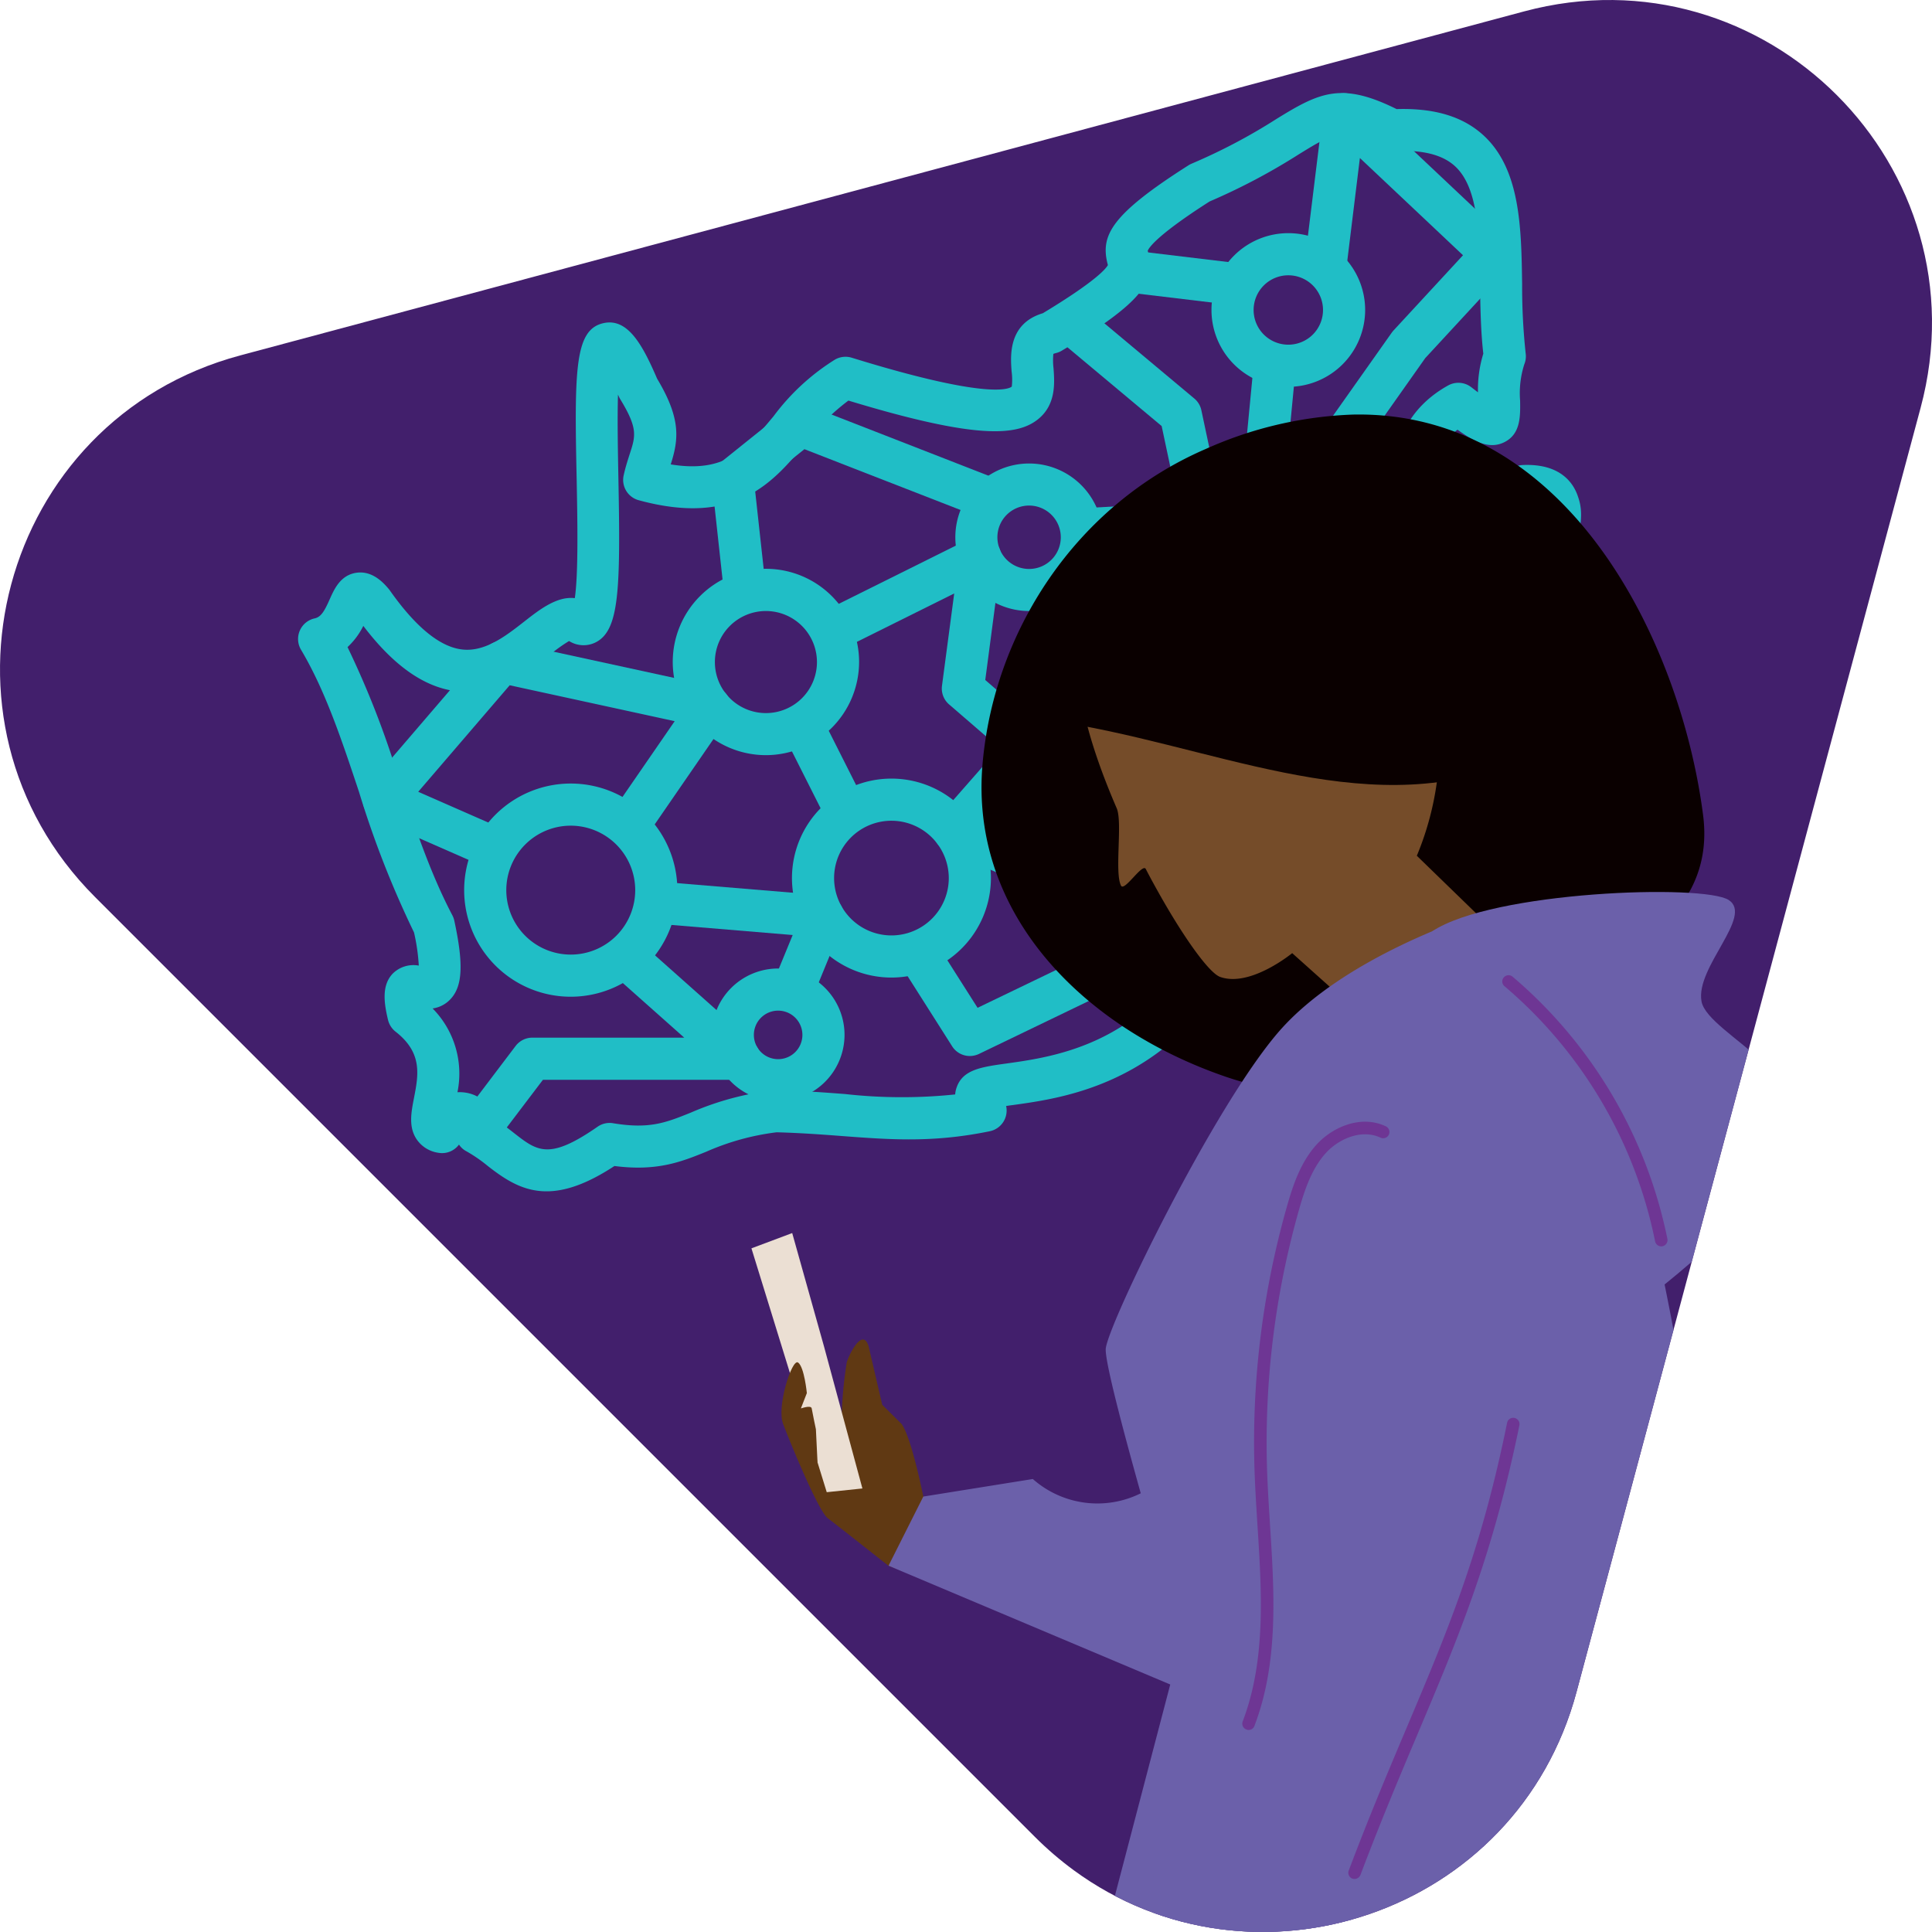 <svg xmlns="http://www.w3.org/2000/svg" xmlns:xlink="http://www.w3.org/1999/xlink" width="238.877" height="238.87" viewBox="0 0 238.877 238.87"><defs><style>.a{clip-path:url(#a);}.b{fill:#421f6c;}.c{fill:#20bec6;}.d{fill:#0a0000;}.e{fill:#754c29;}.f{fill:#6b60aa;}.g{fill:#603913;}.h{fill:#ebdfd3;}.i{fill:#6e3694;}</style><clipPath id="a"><path d="M237.47,50.42l-22.39,83.55-5.48,20.44-8.1,30.25-6.57,24.52c-7.41,27.68-40.1,38.23-62.16,22.07a41.891,41.891,0,0,1-4.8-4.12L11.75,110.91C-10.04,89.12-.07,51.92,29.69,43.95L188.45,1.41C218.21-6.57,245.45,20.67,237.47,50.42Z"/></clipPath></defs><g transform="translate(0 -0.002)"><g class="a"><path class="b" d="M237.47,50.42l-22.39,83.55-5.48,20.44-8.1,30.25-6.57,24.52c-7.41,27.68-40.1,38.23-62.16,22.07a41.891,41.891,0,0,1-4.8-4.12L11.75,110.91C-10.04,89.12-.07,51.92,29.69,43.95L188.45,1.41C218.21-6.57,245.45,20.67,237.47,50.42Z"/></g><g class="a"><path class="c" d="M67.58,147.3c-2.88,0-5.05-1.4-7.23-3.1a18.347,18.347,0,0,0-2.66-1.84,2.466,2.466,0,0,1-.94-.84l-.12.15a2.594,2.594,0,0,1-2.4.87,3.921,3.921,0,0,1-2.68-1.62c-1.07-1.54-.71-3.37-.37-5.13.56-2.88,1.09-5.61-2.27-8.23a2.631,2.631,0,0,1-.93-1.44c-.51-2.11-.8-4.26.55-5.71a3.634,3.634,0,0,1,3.25-1.02,24.14,24.14,0,0,0-.59-4.1,120.493,120.493,0,0,1-6.8-17.37c-2.15-6.46-4.18-12.56-7.17-17.58a2.607,2.607,0,0,1,1.69-3.88c.76-.17,1.18-.83,1.86-2.37.56-1.26,1.33-2.98,3.29-3.27,2.03-.3,3.42,1.33,3.95,1.94.06.07.11.13.16.2,3.13,4.45,6.08,6.92,8.79,7.32,2.92.44,5.56-1.63,7.9-3.46,1.83-1.43,4-3.13,6.21-2.86.46-3.09.32-9.93.23-14.72-.3-13.73-.21-18.52,3.34-19.29,3.04-.66,4.87,2.85,6.61,6.88,2.98,4.97,2.66,7.5,1.68,10.59,6.82,1.12,9.35-1.92,12.72-5.96a27.714,27.714,0,0,1,7.61-7.01,2.622,2.622,0,0,1,2.05-.22c16.75,5.18,19.42,3.88,19.79,3.57a7.667,7.667,0,0,0-.02-1.85c-.15-1.94-.45-5.92,3.86-7.22,6.63-4,7.83-5.55,8.04-5.95a2.1,2.1,0,0,0-.06-.24c-.82-3.43.43-6,10.03-12.1a2.753,2.753,0,0,1,.38-.2,71.217,71.217,0,0,0,10.51-5.54c5.29-3.26,8-4.61,14.84-1.21,4.72-.14,8.25.93,10.8,3.3,4.51,4.2,4.62,11.39,4.72,18.35a77.087,77.087,0,0,0,.44,8.58,2.575,2.575,0,0,1-.17,1.32,11.675,11.675,0,0,0-.52,4.51c.03,1.93.07,4.13-1.96,5.13-1.79.89-3.65,0-5.78-1.55a5.808,5.808,0,0,0-2.33,5.32,4.154,4.154,0,0,0,2.68,3.61c1.68.43,3.76-.84,5.71-3.5a2.631,2.631,0,0,1,1.98-1.06c4.74-.22,6.31,2.3,6.83,3.83.71,2.06,2.88,8.33-19.31,35.4-10.65,13-24.03,26.94-29.96,31.24-7.45,6.84-15.7,7.99-20.63,8.67-.25.03-.52.07-.78.11a2.609,2.609,0,0,1-2.02,3.12c-7,1.44-12.25,1.05-18.32.59-2.51-.19-5.1-.38-8.03-.46a30.819,30.819,0,0,0-8.7,2.4c-3.12,1.26-6.08,2.45-11.36,1.77C72.53,146.43,69.84,147.3,67.58,147.3Zm-6.32-8.88c.85.55,1.6,1.13,2.29,1.67,2.89,2.26,4.34,3.39,10.34-.78a2.592,2.592,0,0,1,1.91-.43c4.51.75,6.53-.07,9.61-1.31a36.13,36.13,0,0,1,10.22-2.76c.12-.01.25-.02.37-.02,3.14.08,5.85.28,8.47.48a63.4,63.4,0,0,0,13.63.05,3.146,3.146,0,0,1,.17-.83c.75-2.24,3.04-2.56,6.21-3,4.36-.61,11.65-1.62,17.93-7.45a1.709,1.709,0,0,1,.26-.21c4.84-3.45,17.34-16.06,29.1-30.4,16.06-19.59,19.13-28.33,18.41-30.4-.05-.14-.28-.23-.57-.28-4.36,5.18-8.63,4.79-10.34,4.35a9.329,9.329,0,0,1-6.55-7.99c-.59-4.63,1.77-8.92,6.33-11.45a2.61,2.61,0,0,1,2.88.23c.3.23.57.44.81.62a15.081,15.081,0,0,1,.66-4.78c-.32-2.8-.36-5.71-.41-8.53-.09-6.14-.18-11.93-3.06-14.62-1.58-1.47-4.1-2.09-7.68-1.89a2.541,2.541,0,0,1-1.35-.29c-5-2.59-5.71-2.15-10.34.7a77.269,77.269,0,0,1-11,5.81c-6.56,4.19-7.51,5.74-7.65,6.09a2.481,2.481,0,0,0,.07.3c.83,3.48-.47,5.93-10.68,12.05a2.5,2.5,0,0,1-.72.3,2.229,2.229,0,0,0-.34.11,8.143,8.143,0,0,0,.02,1.77c.13,1.79.34,4.51-1.93,6.32-2.61,2.08-7.64,2.48-23.43-2.32a26.635,26.635,0,0,0-5.26,5.24c-4.04,4.86-8.62,10.36-20.67,7.08a2.6,2.6,0,0,1-1.86-3.07c.23-1.04.51-1.89.75-2.64.73-2.24,1.03-3.17-1.17-6.78a3.238,3.238,0,0,1-.17-.32c-.04-.09-.08-.18-.11-.26-.09,3.14-.01,7.22.05,10.36.27,13.82.11,18.79-2.8,20.28a3.351,3.351,0,0,1-3.3-.16,20.1,20.1,0,0,0-2.34,1.67c-2.84,2.22-6.74,5.27-11.87,4.5-3.86-.57-7.55-3.21-11.23-8.04a9.012,9.012,0,0,1-1.95,2.62A112.533,112.533,0,0,1,49.3,96.26c1.91,5.75,3.89,11.7,6.63,16.91a2.612,2.612,0,0,1,.24.66c1.17,5.41,1.03,8.14-.5,9.74a3.713,3.713,0,0,1-2.18,1.12,11.474,11.474,0,0,1,3.07,10.36,4.687,4.687,0,0,1,2.06.34A4.516,4.516,0,0,1,61.26,138.42Zm-5,1.45ZM73.09,74.83Zm73.26,28.37c-2.84,0-5.69-2.27-7.57-4.65-2.29-2.89-4.09-7.13-2.27-10.36l.09-.15c4.97-7.62,11.88-10,16.71-9.68,3.68.24,6.64,1.99,7.92,4.68.72,1.5,1.51,4.61-1.28,8.58a2.481,2.481,0,0,1-.55.57,3.868,3.868,0,0,1-.33,2.45c-.88,1.83-3.13,3.1-7.62,4.25a5.129,5.129,0,0,1-5.1,4.31Zm-5.33-12.42c-.16.38-.08,1.64,1.11,3.52,1.47,2.32,3.36,3.57,4.09,3.68a4.247,4.247,0,0,0,.38-1.52,2.6,2.6,0,0,1,2.02-2.26,23.041,23.041,0,0,0,5.36-1.68,3.354,3.354,0,0,1,.01-2.92,3.636,3.636,0,0,1,2.17-1.75,2.934,2.934,0,0,0,.36-2.57c-.45-.94-1.85-1.62-3.57-1.73C149.64,83.34,144.76,85.12,141.02,90.78Z"/><path class="c" d="M159.29,47.83a9.5,9.5,0,1,1,9.5-9.5A9.509,9.509,0,0,1,159.29,47.83Zm0-13.79a4.29,4.29,0,1,0,4.29,4.29A4.289,4.289,0,0,0,159.29,34.04Z"/><path class="c" d="M94.7,93.37a11.52,11.52,0,1,1,11.52-11.52A11.536,11.536,0,0,1,94.7,93.37Zm0-17.82a6.31,6.31,0,1,0,6.31,6.31A6.316,6.316,0,0,0,94.7,75.55Z"/><path class="c" d="M127.24,75.55a9.12,9.12,0,1,1,9.12-9.12A9.129,9.129,0,0,1,127.24,75.55Zm0-13.04a3.92,3.92,0,1,0,3.92,3.92A3.926,3.926,0,0,0,127.24,62.51Z"/><path class="c" d="M156.54,73.47a9.91,9.91,0,1,1,9.91-9.91A9.927,9.927,0,0,1,156.54,73.47Zm0-14.62a4.7,4.7,0,1,0,4.7,4.7A4.707,4.707,0,0,0,156.54,58.85Z"/><path class="c" d="M110.22,120.87a12.3,12.3,0,1,1,12.3-12.3A12.317,12.317,0,0,1,110.22,120.87Zm0-19.39a7.09,7.09,0,1,0,7.09,7.09A7.1,7.1,0,0,0,110.22,101.48Z"/><path class="c" d="M70.57,123.24a13.18,13.18,0,1,1,13.18-13.18A13.192,13.192,0,0,1,70.57,123.24Zm0-21.15a7.97,7.97,0,1,0,7.97,7.97A7.979,7.979,0,0,0,70.57,102.09Z"/><path class="c" d="M96.21,136.17a8.21,8.21,0,1,1,8.21-8.21A8.222,8.222,0,0,1,96.21,136.17Zm0-11.21a3,3,0,1,0,3,3A3,3,0,0,0,96.21,124.96Z"/><path class="c" d="M143.83,122.16a8.85,8.85,0,1,1,8.85-8.85A8.86,8.86,0,0,1,143.83,122.16Zm0-12.49a3.645,3.645,0,1,0,3.65,3.65A3.649,3.649,0,0,0,143.83,109.67Z"/><path class="c" d="M137.32,113.99l-20.38-8.85a2.613,2.613,0,0,1-.92-4.11l7.53-8.58-6.2-5.35a2.594,2.594,0,0,1-.88-2.31l1.51-11.41-14.06,6.99-2.32-4.66,18.44-9.17a2.594,2.594,0,0,1,2.67.21,2.63,2.63,0,0,1,1.07,2.46l-1.96,14.87,7.12,6.15a2.6,2.6,0,0,1,.26,3.69l-6.91,7.87,17.11,7.42Z"/><path class="c" d="M60.26,107.34,46.4,101.26a2.575,2.575,0,0,1-1.49-1.81,2.625,2.625,0,0,1,.56-2.27L60.08,80.16a2.6,2.6,0,0,1,2.53-.85L88.32,84.9a2.6,2.6,0,0,1,1.59,4.02L79.76,103.66l-4.29-2.95,7.95-11.54-20.4-4.44L51.71,97.9l10.64,4.67Z"/><path class="c" d="M89.55,73.6,88.02,59.58a2.6,2.6,0,0,1,.96-2.31l8.4-6.74a2.6,2.6,0,0,1,2.57-.39l23.66,9.22-1.89,4.85L99.46,55.54l-6.12,4.91,1.38,12.6Z"/><rect class="c" width="5.21" height="12.34" transform="translate(96.83 90.747) rotate(-26.757)"/><path class="c" d="M100.35,123.62l-4.82-1.98,2.48-6.03-17.07-1.42.43-5.19,20.61,1.71a2.587,2.587,0,0,1,2,1.24,2.635,2.635,0,0,1,.19,2.35Z"/><path class="c" d="M119.92,130.57a2.587,2.587,0,0,1-2.2-1.21l-6.89-10.85,4.39-2.79,5.65,8.89,18.04-8.69,2.26,4.69-20.12,9.7A2.7,2.7,0,0,1,119.92,130.57Z"/><path class="c" d="M60.97,141.63l-4.15-3.15,6.93-9.15a2.6,2.6,0,0,1,2.07-1.03H84.6l-9.1-8.09,3.46-3.89,14.21,12.64a2.606,2.606,0,0,1-1.73,4.55H67.13Z"/><path class="c" d="M132.99,68.1l-.29-5.2,12.95-.71-2.02-9.51L131.18,42.27l3.34-3.99,13.14,10.99a2.583,2.583,0,0,1,.88,1.46l2.84,13.36a2.608,2.608,0,0,1-2.4,3.14Z"/><rect class="c" width="5.21" height="13.01" transform="matrix(0.119, -0.993, 0.993, 0.119, 139.181, 36.129)"/><path class="c" d="M164.58,60.77l-4.25-3.01,11.75-16.63c.07-.09.14-.18.21-.26l8.6-9.31L168.14,19.54l-1.71,13.94-5.17-.63,2.34-19.04a2.607,2.607,0,0,1,4.37-1.58l18.36,17.31a2.6,2.6,0,0,1,.13,3.66L176.22,44.28Z"/><rect class="c" width="11.29" height="5.21" transform="translate(153.958 56.005) rotate(-84.52)"/><path class="c" d="M150.13,112.31l-2.61-4.5,7.52-4.36.17-13.36a2.6,2.6,0,0,1,1.22-2.17l13.17-8.27a3.016,3.016,0,0,1,.51-.25l7.86-2.79L158.8,72.88l1-5.11,28.53,5.55a2.6,2.6,0,0,1,.37,5.01l-16.57,5.88L160.4,91.57l-.17,13.42a2.585,2.585,0,0,1-1.3,2.22Z"/><rect class="c" width="5.21" height="18.64" transform="translate(129.046 71.903) rotate(-37.402)"/><rect class="c" width="10.56" height="5.21" transform="translate(149.886 80.289) rotate(-75.623)"/></g><g class="a"><path class="d" d="M151.4,133.08c-17.72-6.14-31.43-20.23-29.93-38.44,1.36-16.46,11.49-32.16,27.62-39.13a48.514,48.514,0,0,1,18.22-4.25c26.49-.51,40.46,27.94,43.26,49.49,1.48,11.38-7.91,16.52-16.49,22.59C181.52,132.24,167.14,138.54,151.4,133.08Z"/></g><g class="a"><path class="e" d="M173.8,130.41l-14.03-12.56s-5.18,4.27-8.91,2.94c-1.4-.5-4.67-5.08-8-11.12-.4-.72-.8-1.46-1.19-2.22-.41-.79-2.66,2.86-3.07,2.05-.82-1.67.22-7.84-.53-9.57-3.45-7.97-5.77-16.16-4.12-20.39,3.76-9.66,26.98-21.34,35.41-11.32a36.446,36.446,0,0,1,5.82,37.59l13.78,13.38Z"/></g><g class="a"><path class="d" d="M129.93,89.11c19.32,2.71,38.45,12.57,56.58,5.36-2.94-6.68-5.07-25.73-9.82-31.28s-11.6-9.76-18.9-9.6c-5.48.12-10.68,2.67-14.97,6.09C134.06,66.67,128.42,78.01,129.93,89.11Z"/></g><g class="a"><path class="f" d="M182.34,113.17s-16.1,5.05-24.19,14.35-21.14,36.2-21.43,39.22,9.49,35.74,9.49,35.74l-19.93,76.09s62.06,9.61,93.09,0l-16.24-60.31s3.97-24.73,4.93-28.6c2.77-11.22-2.03-28.41-4.06-40.21s-11.31-25.25-14.5-28A59.258,59.258,0,0,1,182.34,113.17Z"/></g><g class="a"><path class="g" d="M151.27,191.66l-4.03,15.9s-35.27-13.19-37.39-13.96c0,0-6.24-4.93-7.5-5.88s-5.2-10.71-5.51-11.65,7.24-1.42,7.24-1.42a51.613,51.613,0,0,1,.61-6.18c.21-.82,1.94-4.47,2.71-2l1.68,7.22,2.4,2.38c1.24,1.72,2.68,8.97,2.68,8.97Z"/></g><g class="a"><path class="h" d="M106.63,184.04l-4.75-17.57-3.93-14.01-5.04,1.89,9.31,30.15Z"/></g><g class="a"><path class="f" d="M154.38,191.19s-4.26-12.03-12.27-7.15a12.055,12.055,0,0,1-14.41-1.17l-13.54,2.17-4.3,8.55,41.1,17.33Z"/></g><g class="a"><path class="g" d="M96.84,176.07c-.87-1.99,1.07-8.16,1.84-7.6s1.08,3.78,1.08,3.78l-.74,1.9s1.27-.46,1.34-.01.52,2.58.52,2.58l.2,4.09Z"/></g><g class="a"><path class="f" d="M177.07,115.16c7.47-4.98,33.57-5.88,36.67-3.88s-4.14,8.33-3.36,12.54,16.03,9.66,10.86,18.82-20.42,20.01-20.42,20.01Z"/></g><g class="a"><path class="f" d="M192.88,151.07c3.2,11.42-38.12,120.1-38.12,120.1l-17.71-4.46s6.73-24.9,5.66-34.01-.97-12.47,6.34-20.35,3.49-38.16,8.44-50.24S190.66,143.15,192.88,151.07Z"/></g><g class="a"><path class="i" d="M154.38,213.9a.764.764,0,0,0,.72-.5c3.01-7.89,2.46-16.5,1.93-24.83-.14-2.22-.28-4.43-.36-6.62a105.434,105.434,0,0,1,3.92-32.29c.69-2.44,1.58-5.21,3.42-7.18,1.61-1.72,4.41-2.9,6.69-1.81a.774.774,0,0,0,.66-1.4c-3.08-1.47-6.56.09-8.49,2.16-2.07,2.22-3.03,5.2-3.77,7.81A106.607,106.607,0,0,0,155.12,182c.08,2.21.22,4.43.36,6.66.52,8.16,1.06,16.61-1.83,24.18a.777.777,0,0,0,.45,1A.706.706,0,0,0,154.38,213.9Z"/></g><g class="a"><path class="i" d="M167.48,232.32a.787.787,0,0,0,.73-.5c2.53-6.69,4.86-12.2,7.11-17.53,4.97-11.76,9.25-21.91,12.54-38.06a.775.775,0,0,0-.61-.91.765.765,0,0,0-.91.61c-3.25,16-7.31,25.61-12.45,37.77-2.26,5.34-4.59,10.86-7.13,17.58a.777.777,0,0,0,.45,1A.843.843,0,0,0,167.48,232.32Z"/></g><g class="a"><path class="i" d="M205.4,154.11a.389.389,0,0,0,.15-.02.775.775,0,0,0,.61-.91,57.576,57.576,0,0,0-19.14-32.42.784.784,0,0,0-1.09.09.765.765,0,0,0,.09,1.09,55.928,55.928,0,0,1,18.62,31.54A.788.788,0,0,0,205.4,154.11Z"/></g></g></svg>